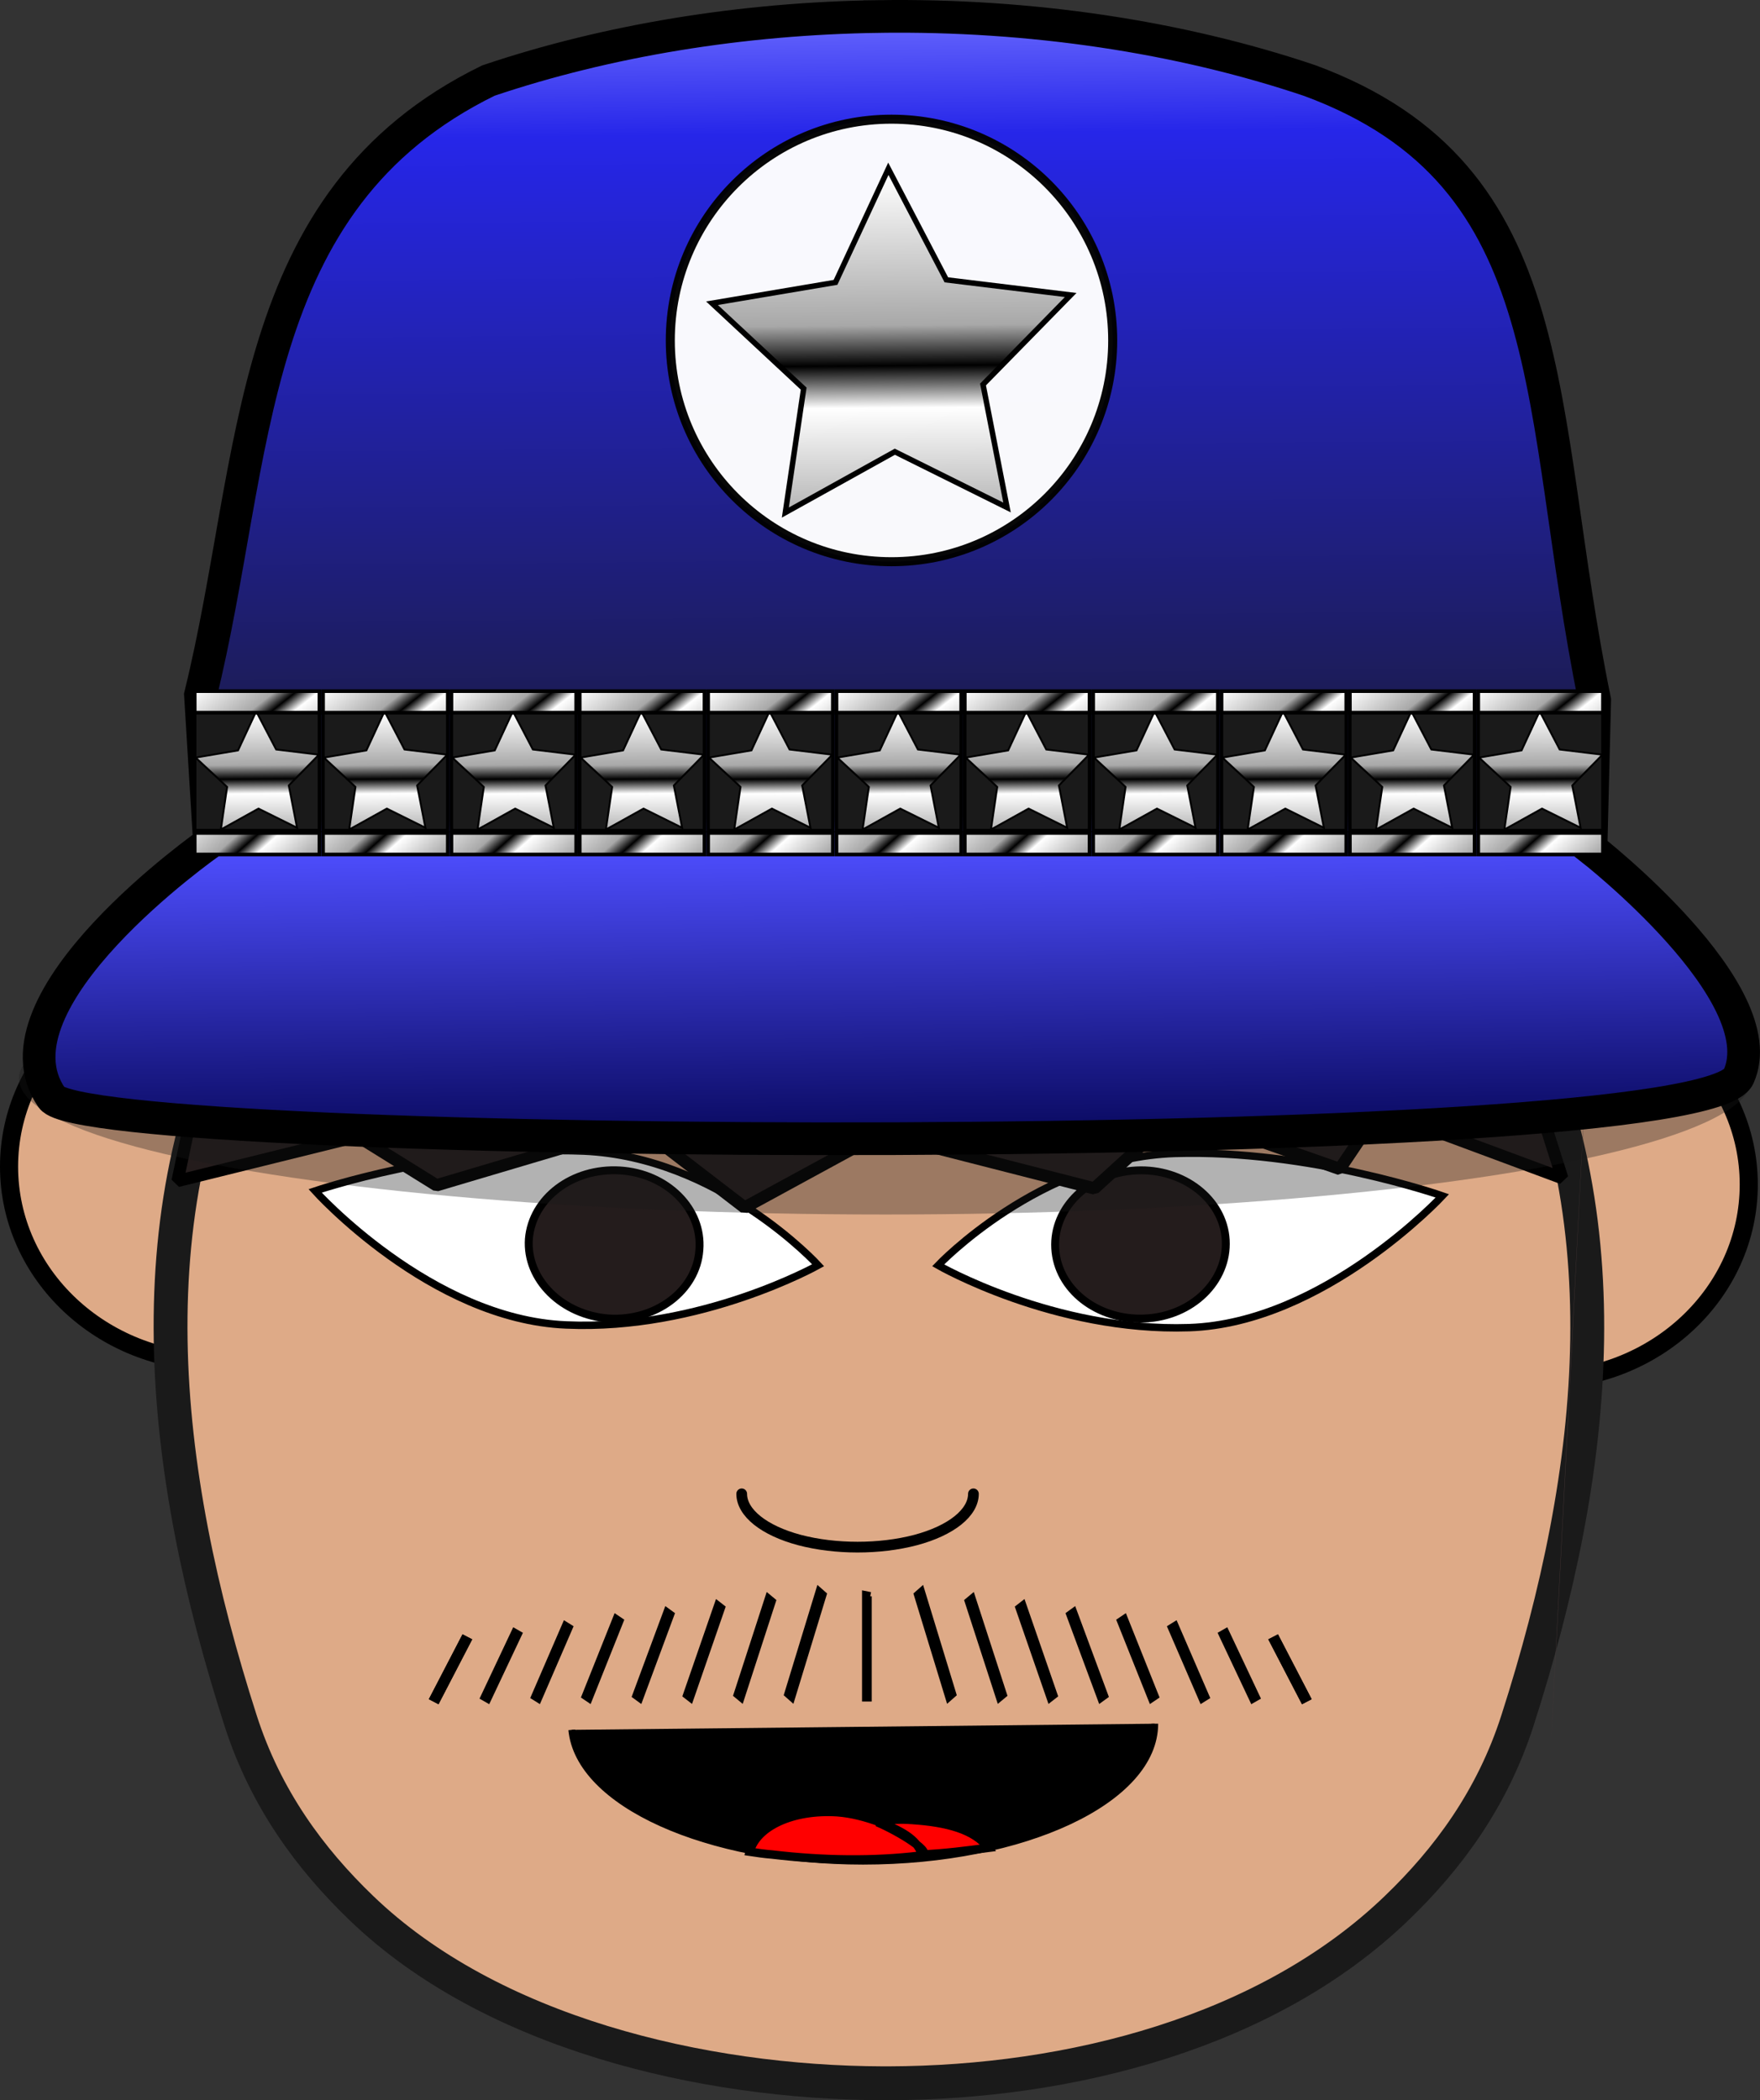 <svg xmlns="http://www.w3.org/2000/svg" xmlns:xlink="http://www.w3.org/1999/xlink" width="516.628" height="616.296" viewBox="0 0 484.339 577.777"><rect x="0" y="0" width="484.339" height="577.777" fill="#333333" stroke="none"/><defs><linearGradient xlink:href="#a" id="u" x1="156.827" y1="445.018" x2="176.663" y2="470.092" gradientUnits="userSpaceOnUse"/><linearGradient id="b"><stop offset="0" stop-color="#6a6aff"/><stop offset=".106" stop-color="#2626e9"/><stop offset=".691" stop-color="#1a1a39"/><stop offset=".715" stop-color="#4e4eff"/><stop offset="1" stop-color="#00004a"/></linearGradient><linearGradient xlink:href="#a" id="e" x1="190.809" y1="511.588" x2="207.283" y2="573.807" gradientUnits="userSpaceOnUse"/><linearGradient xlink:href="#a" id="f" x1="156.827" y1="445.018" x2="176.663" y2="470.092" gradientUnits="userSpaceOnUse"/><linearGradient xlink:href="#a" id="g" gradientUnits="userSpaceOnUse" x1="147.105" y1="445.523" x2="167.95" y2="469.082" gradientTransform="translate(0 39.017)"/><linearGradient xlink:href="#a" id="h" x1="190.809" y1="511.588" x2="207.283" y2="573.807" gradientUnits="userSpaceOnUse"/><linearGradient xlink:href="#a" id="i" x1="156.827" y1="445.018" x2="176.663" y2="470.092" gradientUnits="userSpaceOnUse"/><linearGradient xlink:href="#a" id="j" gradientUnits="userSpaceOnUse" gradientTransform="translate(0 39.017)" x1="147.105" y1="445.523" x2="167.95" y2="469.082"/><linearGradient xlink:href="#a" id="k" x1="190.809" y1="511.588" x2="207.283" y2="573.807" gradientUnits="userSpaceOnUse"/><linearGradient xlink:href="#a" id="l" x1="156.827" y1="445.018" x2="176.663" y2="470.092" gradientUnits="userSpaceOnUse"/><linearGradient xlink:href="#a" id="m" gradientUnits="userSpaceOnUse" gradientTransform="translate(0 39.017)" x1="147.105" y1="445.523" x2="167.95" y2="469.082"/><linearGradient xlink:href="#a" id="n" x1="190.809" y1="511.588" x2="207.283" y2="573.807" gradientUnits="userSpaceOnUse"/><linearGradient xlink:href="#a" id="o" x1="156.827" y1="445.018" x2="176.663" y2="470.092" gradientUnits="userSpaceOnUse"/><linearGradient xlink:href="#a" id="p" gradientUnits="userSpaceOnUse" gradientTransform="translate(0 39.017)" x1="147.105" y1="445.523" x2="167.95" y2="469.082"/><linearGradient xlink:href="#a" id="q" x1="190.809" y1="511.588" x2="207.283" y2="573.807" gradientUnits="userSpaceOnUse"/><linearGradient xlink:href="#a" id="r" x1="156.827" y1="445.018" x2="176.663" y2="470.092" gradientUnits="userSpaceOnUse"/><linearGradient xlink:href="#a" id="s" gradientUnits="userSpaceOnUse" gradientTransform="translate(0 39.017)" x1="147.105" y1="445.523" x2="167.95" y2="469.082"/><linearGradient xlink:href="#a" id="t" x1="190.809" y1="511.588" x2="207.283" y2="573.807" gradientUnits="userSpaceOnUse"/><linearGradient id="a"><stop offset="0" stop-color="#fff"/><stop offset=".429" stop-color="#a8a8a8"/><stop offset=".544"/><stop offset=".664" stop-color="#fff"/><stop offset="1" stop-color="#aaa"/></linearGradient><linearGradient xlink:href="#a" id="v" gradientUnits="userSpaceOnUse" gradientTransform="translate(0 39.017)" x1="147.105" y1="445.523" x2="167.95" y2="469.082"/><linearGradient xlink:href="#a" id="w" x1="190.809" y1="511.588" x2="207.283" y2="573.807" gradientUnits="userSpaceOnUse"/><linearGradient xlink:href="#a" id="x" x1="156.827" y1="445.018" x2="176.663" y2="470.092" gradientUnits="userSpaceOnUse"/><linearGradient xlink:href="#a" id="y" gradientUnits="userSpaceOnUse" gradientTransform="translate(0 39.017)" x1="147.105" y1="445.523" x2="167.95" y2="469.082"/><linearGradient xlink:href="#a" id="z" x1="190.809" y1="511.588" x2="207.283" y2="573.807" gradientUnits="userSpaceOnUse"/><linearGradient xlink:href="#a" id="A" x1="156.827" y1="445.018" x2="176.663" y2="470.092" gradientUnits="userSpaceOnUse"/><linearGradient xlink:href="#a" id="B" gradientUnits="userSpaceOnUse" gradientTransform="translate(0 39.017)" x1="147.105" y1="445.523" x2="167.95" y2="469.082"/><linearGradient xlink:href="#a" id="C" x1="190.809" y1="511.588" x2="207.283" y2="573.807" gradientUnits="userSpaceOnUse"/><linearGradient xlink:href="#a" id="D" x1="156.827" y1="445.018" x2="176.663" y2="470.092" gradientUnits="userSpaceOnUse"/><linearGradient xlink:href="#a" id="E" gradientUnits="userSpaceOnUse" gradientTransform="translate(0 39.017)" x1="147.105" y1="445.523" x2="167.95" y2="469.082"/><linearGradient xlink:href="#a" id="F" x1="190.809" y1="511.588" x2="207.283" y2="573.807" gradientUnits="userSpaceOnUse"/><linearGradient xlink:href="#a" id="G" x1="156.827" y1="445.018" x2="176.663" y2="470.092" gradientUnits="userSpaceOnUse"/><linearGradient xlink:href="#a" id="H" gradientUnits="userSpaceOnUse" gradientTransform="translate(0 39.017)" x1="147.105" y1="445.523" x2="167.95" y2="469.082"/><linearGradient xlink:href="#a" id="I" x1="190.809" y1="511.588" x2="207.283" y2="573.807" gradientUnits="userSpaceOnUse"/><linearGradient xlink:href="#a" id="J" x1="156.827" y1="445.018" x2="176.663" y2="470.092" gradientUnits="userSpaceOnUse"/><linearGradient xlink:href="#a" id="K" gradientUnits="userSpaceOnUse" gradientTransform="translate(0 39.017)" x1="147.105" y1="445.523" x2="167.95" y2="469.082"/><linearGradient xlink:href="#b" id="d" x1="391.667" y1="450.426" x2="394.524" y2="771.14" gradientUnits="userSpaceOnUse"/><linearGradient xlink:href="#a" id="L" gradientUnits="userSpaceOnUse" x1="190.809" y1="511.588" x2="207.283" y2="573.807"/></defs><g transform="translate(-149.01 -449.165)"><ellipse ry="53.788" rx="57.073" cy="770.101" cx="208.574" fill="#deaa87" stroke="#000" stroke-width="4.983" stroke-linecap="round" stroke-linejoin="bevel"/><ellipse cx="573.183" cy="775.028" rx="57.073" ry="53.788" fill="#deaa87" stroke="#000" stroke-width="4.983" stroke-linecap="round" stroke-linejoin="bevel"/><path d="M390.909 641.004c-70.063.153-136.347 13.475-171.299 76.41-35.11 63.087-26.45 136.433-4.408 205.034 6.927 21.59 19.208 38.128 33.22 51.603 35.582 34.298 93.68 48.08 143.589 48.233h1.574c49.91-.153 104.229-13.935 139.811-48.233 14.013-13.475 26.294-30.012 33.221-51.603 22.04-68.6 30.542-141.947-4.408-205.035-34.953-62.934-101.237-76.256-171.3-76.41z" fill="#deaa87" stroke="#1a1a1a" stroke-width="9.316" stroke-linecap="round" stroke-linejoin="bevel"/><path d="M466.797 923.367c0 20.978-35.897 37.822-80.297 37.822-42.982 0-78.25-15.925-80.139-36.138z"/><path d="M466.797 923.367c0 20.978-35.897 37.822-80.297 37.822-42.982 0-78.25-15.925-80.139-36.138" fill="none" stroke="#000" stroke-width="1.863"/><path d="M400.04 949.857c9.447.613 17.162 2.604 20.94 7.657-5.982.765-11.65 1.531-18.263 1.837-1.417-4.44-5.983-6.584-11.966-9.034 2.677-.46 5.826-.766 9.29-.46zm-9.289.46c-.158.153-.315.153-.315.153 5.826 2.45 16.217 8.728 11.809 9.188-12.753 1.53-26.608 1.378-40.778-.306-2.047-.154-4.093-.46-6.14-.766 1.89-7.044 11.965-11.638 24.088-10.872 4.094.306 7.873 1.378 11.336 2.603z" fill="red" stroke="#000" stroke-width="2.329"/><path d="M476.242 814.406c-37.136 1.24-69.058-17.144-69.058-17.144s27.97-29.537 65.108-30.776c37.136-1.136 73.641 11.67 73.641 11.67s-32.554 35.01-69.69 36.25z" fill="#fff" stroke="#000" stroke-width="2.044"/><path d="M464.12 811.888c-13.067.613-24.089-7.963-24.718-19.293-.63-11.178 9.289-20.825 22.357-21.438 12.91-.612 23.931 7.963 24.561 19.14.63 11.332-9.289 20.979-22.2 21.591z" fill="#241c1c" stroke="#000" stroke-width="2.174"/><path d="M416.887 860.126c0 5.206-6.14 10.106-15.902 12.709-9.919 2.603-22.042 2.603-31.961 0-9.761-2.603-15.902-7.503-15.902-12.71" fill="none" stroke="#000" stroke-width="2.95" stroke-linecap="round" stroke-linejoin="bevel"/><path d="M304.787 813.663c37.136 1.653 69.374-16.422 69.374-16.422s-27.18-29.745-64.475-31.398c-37.137-1.55-73.957 10.948-73.957 10.948s31.763 35.323 69.058 36.872z" fill="#fff" stroke="#000" stroke-width="2.044"/><path d="M316.595 811.888c12.91.766 24.09-7.656 24.876-18.834.945-11.331-8.974-21.131-21.884-21.897-13.068-.765-24.089 7.656-25.034 18.835-.787 11.178 9.132 20.977 22.042 21.896z" fill="#241c1c" stroke="#000" stroke-width="2.174"/><path d="M588.5 685.87c-12.28 239.028-12.596 241.019-12.596 241.019z" fill="#483737"/><path d="M391.823 676.99c-33.201-.242-65.98 2.316-94.743 7.392-54.224 9.579-62.837 28.276-72.947 36.295-10.11 8.02-22.679 22.268-22.679 22.268l2.95-.019-6.53 31.13 49.59-12.265 21.672 13.455 55.411-16.443 29.374 22.556 37.318-20.322 58.928 15.056 22.982-20.943 44.558 15.605 10.872-16.17 50.348 18.691-12.956-40.984h2.525a17.539 17.539 0 00-.172-1.043l6-.68h-6.109c-1.912-19.13-36.023-36.598-90.191-46.188-26.255-4.633-55.895-7.175-86.2-7.393z" fill="#241c1c" stroke="#000" stroke-width="3.362" stroke-linecap="round" stroke-linejoin="bevel"/><path fill="#483737" stroke="#000" stroke-width="4.983" stroke-linecap="round" stroke-linejoin="bevel" d="M548.948 692.994l-129.525-17.118-4.032 30.51 129.525 17.118z"/><g transform="matrix(2.768 0 0 2.768 -670.533 -152.074)"><path d="M342.543 379.89l-3.35 6.451" id="c" fill="none" fill-rule="evenodd" stroke="#000" stroke-width="1.087" stroke-linecap="butt" stroke-linejoin="miter" stroke-opacity="1"/><use xlink:href="#c" width="100%" height="100%"/><use transform="matrix(1 0 0 1.1 5.04 -38.665)" xlink:href="#c" width="100%" height="100%"/><use transform="matrix(1 0 0 1.2 10.08 -77.33)" xlink:href="#c" width="100%" height="100%"/><use transform="matrix(1 0 0 1.3 15.121 -115.995)" xlink:href="#c" width="100%" height="100%"/><use transform="matrix(1 0 0 1.4 20.161 -154.66)" xlink:href="#c" width="100%" height="100%"/><use transform="matrix(1 0 0 1.5 25.202 -193.326)" xlink:href="#c" width="100%" height="100%"/><use transform="matrix(1 0 0 1.6 30.242 -231.99)" xlink:href="#c" width="100%" height="100%"/><use transform="matrix(1 0 0 1.7 35.282 -270.656)" xlink:href="#c" width="100%" height="100%"/></g><path d="M387.572 917.263v-28.957l.88.179h0" stroke="#000" stroke-width="2.673" fill="none"/><g transform="matrix(-2.768 0 0 2.768 1447.524 -152.074)"><path d="M342.543 379.89l-3.35 6.451" fill="none" stroke="#000" stroke-width="1.087"/><use height="100%" width="100%" xlink:href="#c"/><use height="100%" width="100%" xlink:href="#c" transform="matrix(1 0 0 1.1 5.04 -38.665)"/><use height="100%" width="100%" xlink:href="#c" transform="matrix(1 0 0 1.2 10.08 -77.33)"/><use height="100%" width="100%" xlink:href="#c" transform="matrix(1 0 0 1.3 15.121 -115.995)"/><use height="100%" width="100%" xlink:href="#c" transform="matrix(1 0 0 1.4 20.161 -154.66)"/><use height="100%" width="100%" xlink:href="#c" transform="matrix(1 0 0 1.5 25.202 -193.326)"/><use height="100%" width="100%" xlink:href="#c" transform="matrix(1 0 0 1.6 30.242 -231.99)"/><use height="100%" width="100%" xlink:href="#c" transform="matrix(1 0 0 1.7 35.282 -270.656)"/></g><path fill="#483737" stroke="#000" stroke-width="4.983" stroke-linecap="round" stroke-linejoin="bevel" d="M232.266 696.565l129.525-17.118 4.032 30.51-129.525 17.118z"/><ellipse cx="392.653" cy="745.868" rx="238.432" ry="37.411" opacity=".97" fill="#1a1a1a" fill-opacity=".346"/><g stroke="#000" stroke-linecap="round"><path d="M395.134 452.148c-37.857.52-74.882 6.582-107.676 17.627-67.488 32.977-63.13 103.453-79.244 169.054l2.486 40.642s-62.053 43.436-43.383 70.147c10.326 14.774 453.832 17.16 464.181-5.835 10.35-22.996-40.616-62.708-40.616-62.708l1.015-40.8c-16.48-80.372-7.383-144.26-78.422-170.5-35.926-12.1-76.868-18.198-118.34-17.627z" fill="url(#d)" stroke-width="8.995" transform="translate(-4.04 1.551)"/><path fill="#1a1a1a" stroke-width=".962" d="M555.792 644.913h34.342v32.745h-34.342z"/><path d="M227.143 565.22l-22.461-4.784-16.674 15.791-2.392-22.84-20.17-10.978 20.983-9.333 4.207-22.575 15.36 17.072 22.771-2.975-11.49 19.884z" transform="matrix(.5 .128 -.128 .5 542.75 365.2)" fill="url(#e)"/><path fill="url(#f)" d="M147.323 452.445h34.321v5.926h-34.321z" transform="translate(408.488 186.854)"/><path fill="url(#g)" d="M147.323 491.462h34.321v5.926h-34.321z" transform="translate(408.488 186.854)"/><path fill="#1a1a1a" stroke-width=".962" d="M520.47 644.913h34.343v32.745H520.47z"/><path d="M227.143 565.22l-22.461-4.784-16.674 15.791-2.392-22.84-20.17-10.978 20.983-9.333 4.207-22.575 15.36 17.072 22.771-2.975-11.49 19.884z" transform="matrix(.5 .128 -.128 .5 507.428 365.2)" fill="url(#h)"/><path fill="url(#i)" d="M147.323 452.445h34.321v5.926h-34.321z" transform="translate(373.167 186.854)"/><path fill="url(#j)" d="M147.323 491.462h34.321v5.926h-34.321z" transform="translate(373.167 186.854)"/><path fill="#1a1a1a" stroke-width=".962" d="M485.15 644.913h34.341v32.745H485.15z"/><path d="M227.143 565.22l-22.461-4.784-16.674 15.791-2.392-22.84-20.17-10.978 20.983-9.333 4.207-22.575 15.36 17.072 22.771-2.975-11.49 19.884z" transform="matrix(.5 .128 -.128 .5 472.107 365.2)" fill="url(#k)"/><path fill="url(#l)" d="M147.323 452.445h34.321v5.926h-34.321z" transform="translate(337.845 186.854)"/><path fill="url(#m)" d="M147.323 491.462h34.321v5.926h-34.321z" transform="translate(337.845 186.854)"/><g><path fill="#1a1a1a" stroke-width=".962" d="M449.828 644.913h34.342v32.745h-34.342z"/><path d="M227.143 565.22l-22.461-4.784-16.674 15.791-2.392-22.84-20.17-10.978 20.983-9.333 4.207-22.575 15.36 17.072 22.771-2.975-11.49 19.884z" transform="matrix(.5 .128 -.128 .5 436.785 365.2)" fill="url(#n)"/><path fill="url(#o)" d="M147.323 452.445h34.321v5.926h-34.321z" transform="translate(302.524 186.854)"/><path fill="url(#p)" d="M147.323 491.462h34.321v5.926h-34.321z" transform="translate(302.524 186.854)"/></g><g><path fill="#1a1a1a" stroke-width=".962" d="M414.506 644.913h34.342v32.745h-34.342z"/><path d="M227.143 565.22l-22.461-4.784-16.674 15.791-2.392-22.84-20.17-10.978 20.983-9.333 4.207-22.575 15.36 17.072 22.771-2.975-11.49 19.884z" transform="matrix(.5 .128 -.128 .5 401.464 365.2)" fill="url(#q)"/><path fill="url(#r)" d="M147.323 452.445h34.321v5.926h-34.321z" transform="translate(267.202 186.854)"/><path fill="url(#s)" d="M147.323 491.462h34.321v5.926h-34.321z" transform="translate(267.202 186.854)"/></g><g><path fill="#1a1a1a" stroke-width=".962" d="M379.185 644.913h34.342v32.745h-34.342z"/><path d="M227.143 565.22l-22.461-4.784-16.674 15.791-2.392-22.84-20.17-10.978 20.983-9.333 4.207-22.575 15.36 17.072 22.771-2.975-11.49 19.884z" transform="matrix(.5 .128 -.128 .5 366.142 365.2)" fill="url(#t)"/><path fill="url(#u)" d="M147.323 452.445h34.321v5.926h-34.321z" transform="translate(231.88 186.854)"/><path fill="url(#v)" d="M147.323 491.462h34.321v5.926h-34.321z" transform="translate(231.88 186.854)"/></g><g><path fill="#1a1a1a" stroke-width=".962" d="M343.863 644.913h34.342v32.745h-34.342z"/><path d="M227.143 565.22l-22.461-4.784-16.674 15.791-2.392-22.84-20.17-10.978 20.983-9.333 4.207-22.575 15.36 17.072 22.771-2.975-11.49 19.884z" transform="matrix(.5 .128 -.128 .5 330.82 365.2)" fill="url(#w)"/><path fill="url(#x)" d="M147.323 452.445h34.321v5.926h-34.321z" transform="translate(196.56 186.854)"/><path fill="url(#y)" d="M147.323 491.462h34.321v5.926h-34.321z" transform="translate(196.56 186.854)"/></g><g><path fill="#1a1a1a" stroke-width=".962" d="M308.542 644.913h34.342v32.745h-34.342z"/><path d="M227.143 565.22l-22.461-4.784-16.674 15.791-2.392-22.84-20.17-10.978 20.983-9.333 4.207-22.575 15.36 17.072 22.771-2.975-11.49 19.884z" transform="matrix(.5 .128 -.128 .5 295.5 365.2)" fill="url(#z)"/><path fill="url(#A)" d="M147.323 452.445h34.321v5.926h-34.321z" transform="translate(161.238 186.854)"/><path fill="url(#B)" d="M147.323 491.462h34.321v5.926h-34.321z" transform="translate(161.238 186.854)"/></g><g><path fill="#1a1a1a" stroke-width=".962" d="M273.22 644.913h34.342v32.745H273.22z"/><path d="M227.143 565.22l-22.461-4.784-16.674 15.791-2.392-22.84-20.17-10.978 20.983-9.333 4.207-22.575 15.36 17.072 22.771-2.975-11.49 19.884z" transform="matrix(.5 .128 -.128 .5 260.178 365.2)" fill="url(#C)"/><path fill="url(#D)" d="M147.323 452.445h34.321v5.926h-34.321z" transform="translate(125.916 186.854)"/><path fill="url(#E)" d="M147.323 491.462h34.321v5.926h-34.321z" transform="translate(125.916 186.854)"/></g><g><path fill="#1a1a1a" stroke-width=".962" d="M237.899 644.913h34.342v32.745h-34.342z"/><path d="M227.143 565.22l-22.461-4.784-16.674 15.791-2.392-22.84-20.17-10.978 20.983-9.333 4.207-22.575 15.36 17.072 22.771-2.975-11.49 19.884z" transform="matrix(.5 .128 -.128 .5 224.856 365.2)" fill="url(#F)"/><path fill="url(#G)" d="M147.323 452.445h34.321v5.926h-34.321z" transform="translate(90.595 186.854)"/><path fill="url(#H)" d="M147.323 491.462h34.321v5.926h-34.321z" transform="translate(90.595 186.854)"/></g><g><path fill="#1a1a1a" stroke-width=".962" d="M202.577 644.913h34.342v32.745h-34.342z"/><path d="M227.143 565.22l-22.461-4.784-16.674 15.791-2.392-22.84-20.17-10.978 20.983-9.333 4.207-22.575 15.36 17.072 22.771-2.975-11.49 19.884z" transform="matrix(.5 .128 -.128 .5 189.535 365.2)" fill="url(#I)"/><path fill="url(#J)" d="M147.323 452.445h34.321v5.926h-34.321z" transform="translate(55.273 186.854)"/><path fill="url(#K)" d="M147.323 491.462h34.321v5.926h-34.321z" transform="translate(55.273 186.854)"/></g><g transform="translate(.835 1.551)"><circle cx="393.509" cy="541.272" r="60.872" opacity=".97" fill="#fff" stroke-width="2.485" stroke-miterlimit="2"/><path transform="scale(1.501) rotate(14.396 944.107 700.721)" d="M227.143 565.22l-22.461-4.784-16.674 15.791-2.392-22.84-20.17-10.978 20.983-9.333 4.207-22.575 15.36 17.072 22.771-2.975-11.49 19.884z" fill="url(#L)"/></g></g></g></svg>